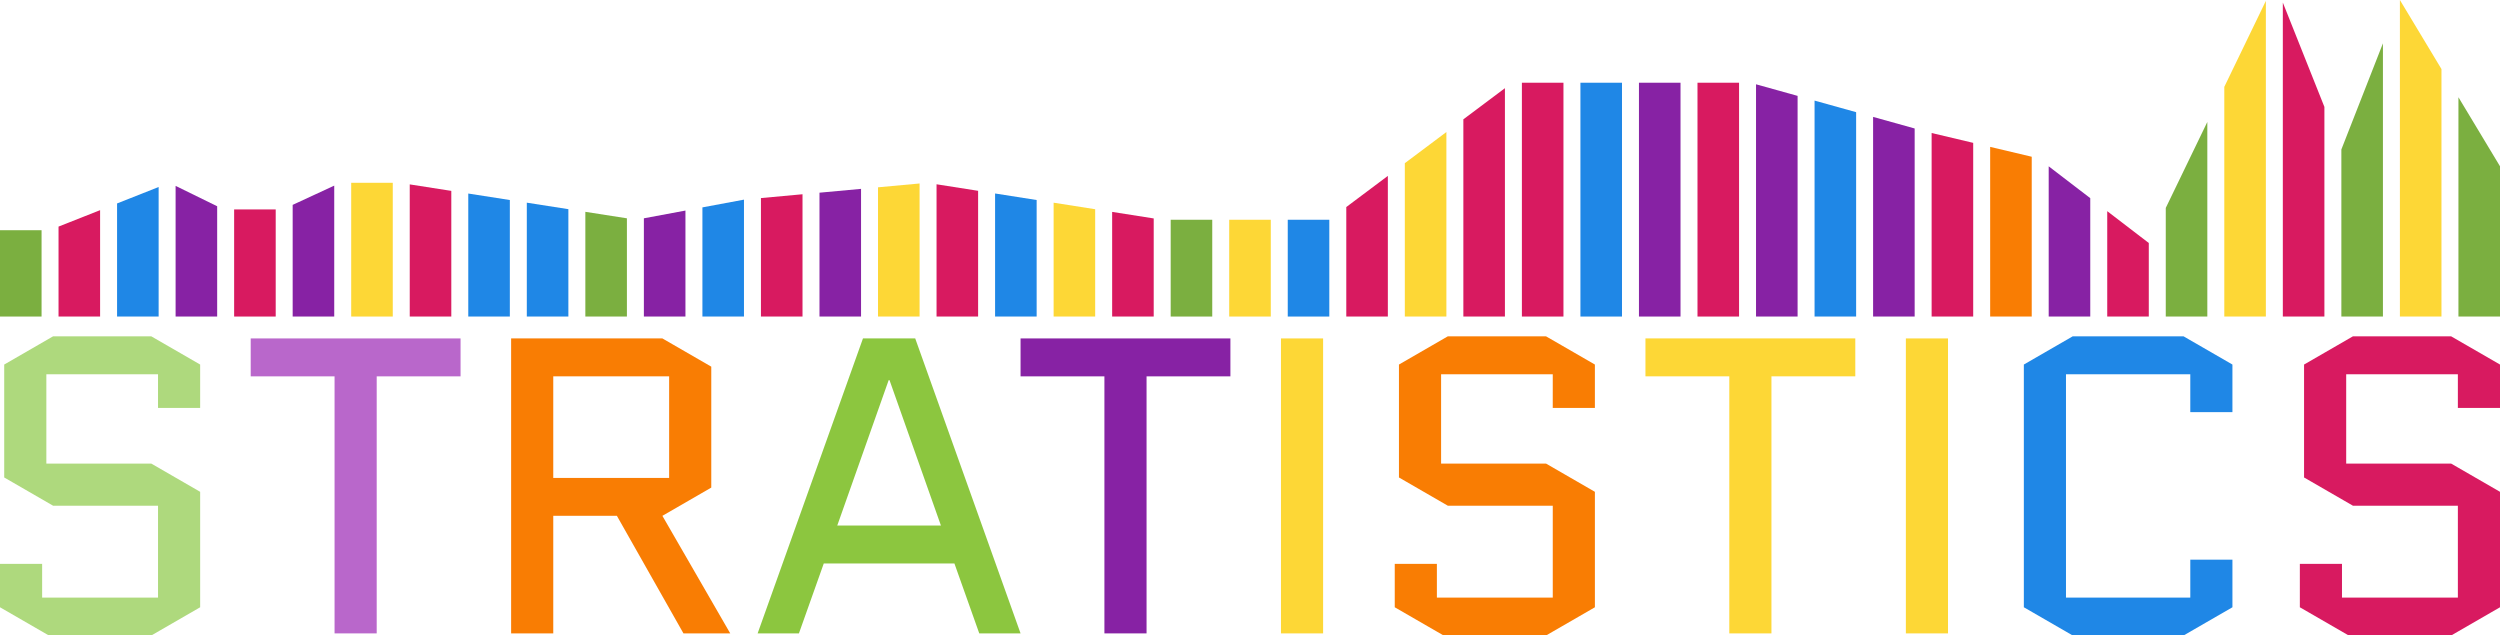 <svg xmlns="http://www.w3.org/2000/svg" xmlns:xlink="http://www.w3.org/1999/xlink" id="Capa_1" x="0px" y="0px" width="1024px" height="260.298px" viewBox="0 -69.394 1024 260.298" xml:space="preserve"> <g id="Capa_1_1_"> </g> <g> <path fill="#AED97D" d="M1.725,126.181V79.925l20.021-11.561h40.215l20.022,11.561v17.777H64.724V83.896H18.985v36.592h42.976 l20.022,11.564v47.291l-20.022,11.561h-41.94L0,179.343v-17.779h17.26v13.809h47.464v-37.627H21.746L1.725,126.181z"></path> <path fill="#B967CB" d="M154.297,84.761v105.281h-17.26V84.761h-34.347V69.226h85.953v15.535H154.297z"></path> <path fill="#F97D03" d="M252.678,141.89h-26.063v48.152h-17.26V69.226h61.962l20.021,11.564v49.535l-20.021,11.564l27.788,48.152 h-19.159L252.678,141.89z M226.615,84.761v41.594h47.463V84.761H226.615z"></path> <path fill="#8CC63F" d="M374.874,69.226l43.149,120.816h-16.915l-10.183-28.652h-53.504l-10.183,28.652h-16.915l43.149-120.816 H374.874z M364,86.314l-21.057,59.545h42.459l-21.057-59.545H364z"></path> <path fill="#8722A4" d="M469.628,84.761v105.281h-17.26V84.761h-34.347V69.226h85.953v15.535H469.628z"></path> <path fill="#FDD736" d="M524.685,190.042V69.226h17.26v120.816H524.685z"></path> <path fill="#F97D03" d="M573.012,126.181V79.925l20.021-11.561h40.215l20.021,11.561v17.777h-17.26V83.896h-45.738v36.592h42.977 l20.021,11.564v47.291l-20.021,11.561h-41.94l-20.021-11.561v-17.779h17.259v13.809h47.464v-37.627h-42.977L573.012,126.181z"></path> <path fill="#FDD736" d="M725.584,84.761v105.281h-17.26V84.761h-34.347V69.226h85.952v15.535H725.584z"></path> <path fill="#FDD736" d="M780.641,190.042V69.226h17.26v120.816H780.641z"></path> <path fill="#1F87E6" d="M897.145,159.837h17.258v19.506l-20.021,11.561h-45.394l-20.021-11.561V79.925l20.021-11.561h45.394 l20.021,11.561v19.504h-17.258V83.896h-50.918v91.477h50.918V159.837z"></path> <path fill="#D81A60" d="M943.742,126.181V79.925l20.021-11.561h40.215L1024,79.925v17.777h-17.259V83.896h-45.74v36.592h42.978 L1024,132.052v47.291l-20.021,11.561h-41.939l-20.023-11.561v-17.779h17.261v13.809h47.465v-37.627h-42.978L943.742,126.181z"></path> <rect y="24.902" fill="#7BAF40" width="17.025" height="35.36"></rect> <polygon fill="#D81A60" points="41.001,60.262 41.001,16.688 23.976,23.421 23.976,60.262 "></polygon> <polygon fill="#1F87E6" points="64.977,60.262 64.977,7.206 47.951,13.938 47.951,60.262 "></polygon> <polygon fill="#8722A4" points="88.952,60.262 88.952,15.087 71.927,6.741 71.927,60.262 "></polygon> <rect x="95.902" y="16.389" fill="#D81A60" width="17.026" height="43.873"></rect> <polygon fill="#8722A4" points="136.903,60.262 136.903,6.638 119.877,14.519 119.877,60.262 "></polygon> <rect x="143.853" y="5.477" fill="#FDD736" width="17.026" height="54.785"></rect> <polygon fill="#D81A60" points="184.854,60.262 184.854,8.792 167.829,6.132 167.829,60.262 "></polygon> <polygon fill="#1F87E6" points="208.83,60.262 208.83,12.537 191.804,9.877 191.804,60.262 "></polygon> <polygon fill="#1F87E6" points="232.807,60.262 232.807,16.282 215.781,13.622 215.781,60.262 "></polygon> <polygon fill="#7BAF40" points="256.782,60.262 256.782,20.026 239.756,17.369 239.756,60.262 "></polygon> <polygon fill="#8722A4" points="280.758,60.262 280.758,16.849 263.732,20.024 263.732,60.262 "></polygon> <polygon fill="#1F87E6" points="304.733,60.262 304.733,12.376 287.708,15.552 287.708,60.262 "></polygon> <polygon fill="#D81A60" points="328.708,60.262 328.708,10.171 311.683,11.736 311.683,60.262 "></polygon> <polygon fill="#8722A4" points="352.684,60.262 352.684,7.966 335.659,9.531 335.659,60.262 "></polygon> <polygon fill="#FDD736" points="376.66,60.262 376.66,5.76 359.634,7.326 359.634,60.262 "></polygon> <polygon fill="#D81A60" points="400.635,60.262 400.635,8.763 383.609,6.086 383.609,60.262 "></polygon> <polygon fill="#1F87E6" points="424.611,60.262 424.611,12.534 407.585,9.856 407.585,60.262 "></polygon> <polygon fill="#FDD736" points="448.586,60.262 448.586,16.307 431.561,13.629 431.561,60.262 "></polygon> <polygon fill="#D81A60" points="472.562,60.262 472.562,20.078 455.536,17.399 455.536,60.262 "></polygon> <rect x="479.512" y="20.617" fill="#7BAF40" width="17.025" height="39.646"></rect> <rect x="503.487" y="20.617" fill="#FDD736" width="17.025" height="39.646"></rect> <rect x="527.463" y="20.617" fill="#1F87E6" width="17.025" height="39.646"></rect> <polygon fill="#D81A60" points="568.464,60.262 568.464,2.653 551.438,15.409 551.438,60.262 "></polygon> <polygon fill="#FDD736" points="592.44,60.262 592.44,-15.309 575.415,-2.555 575.415,60.262 "></polygon> <polygon fill="#D81A60" points="616.416,60.262 616.416,-33.273 599.391,-20.517 599.391,60.262 "></polygon> <rect x="623.366" y="-35.511" fill="#D81A60" width="17.025" height="95.774"></rect> <rect x="647.342" y="-35.511" fill="#1F87E6" width="17.025" height="95.774"></rect> <rect x="671.316" y="-35.511" fill="#8722A4" width="17.026" height="95.774"></rect> <rect x="695.293" y="-35.511" fill="#D81A60" width="17.025" height="95.774"></rect> <polygon fill="#8722A4" points="736.294,60.262 736.294,-30.124 719.268,-34.867 719.268,60.262 "></polygon> <polygon fill="#1F87E6" points="760.27,60.262 760.27,-23.448 743.244,-28.191 743.244,60.262 "></polygon> <polygon fill="#8722A4" points="784.245,60.262 784.245,-16.77 767.219,-21.512 767.219,60.262 "></polygon> <polygon fill="#D81A60" points="808.221,60.262 808.221,-10.878 791.194,-14.915 791.194,60.262 "></polygon> <polygon fill="#F97D03" points="832.195,60.262 832.195,-5.193 815.17,-9.229 815.17,60.262 "></polygon> <polygon fill="#8722A4" points="856.172,60.262 856.172,11.774 839.146,-1.269 839.146,60.262 "></polygon> <polygon fill="#D81A60" points="880.146,60.262 880.146,30.14 863.121,17.097 863.121,60.262 "></polygon> <polygon fill="#7BAF40" points="904.122,60.262 904.122,-19.443 887.097,15.767 887.097,60.262 "></polygon> <polygon fill="#FDD736" points="928.098,60.262 928.098,-69.028 911.072,-33.816 911.072,60.262 "></polygon> <polygon fill="#D81A60" points="952.073,60.262 952.073,-25.61 935.048,-68.34 935.048,60.262 "></polygon> <polygon fill="#7BAF40" points="976.049,60.262 976.049,-51.647 959.023,-8.167 959.023,60.262 "></polygon> <polygon fill="#FDD736" points="1000.024,60.262 1000.024,-41.114 982.999,-69.394 982.999,60.262 "></polygon> <polygon fill="#7BAF40" points="1024,60.262 1024,-1.286 1006.975,-29.567 1006.975,60.262 "></polygon> </g> </svg>